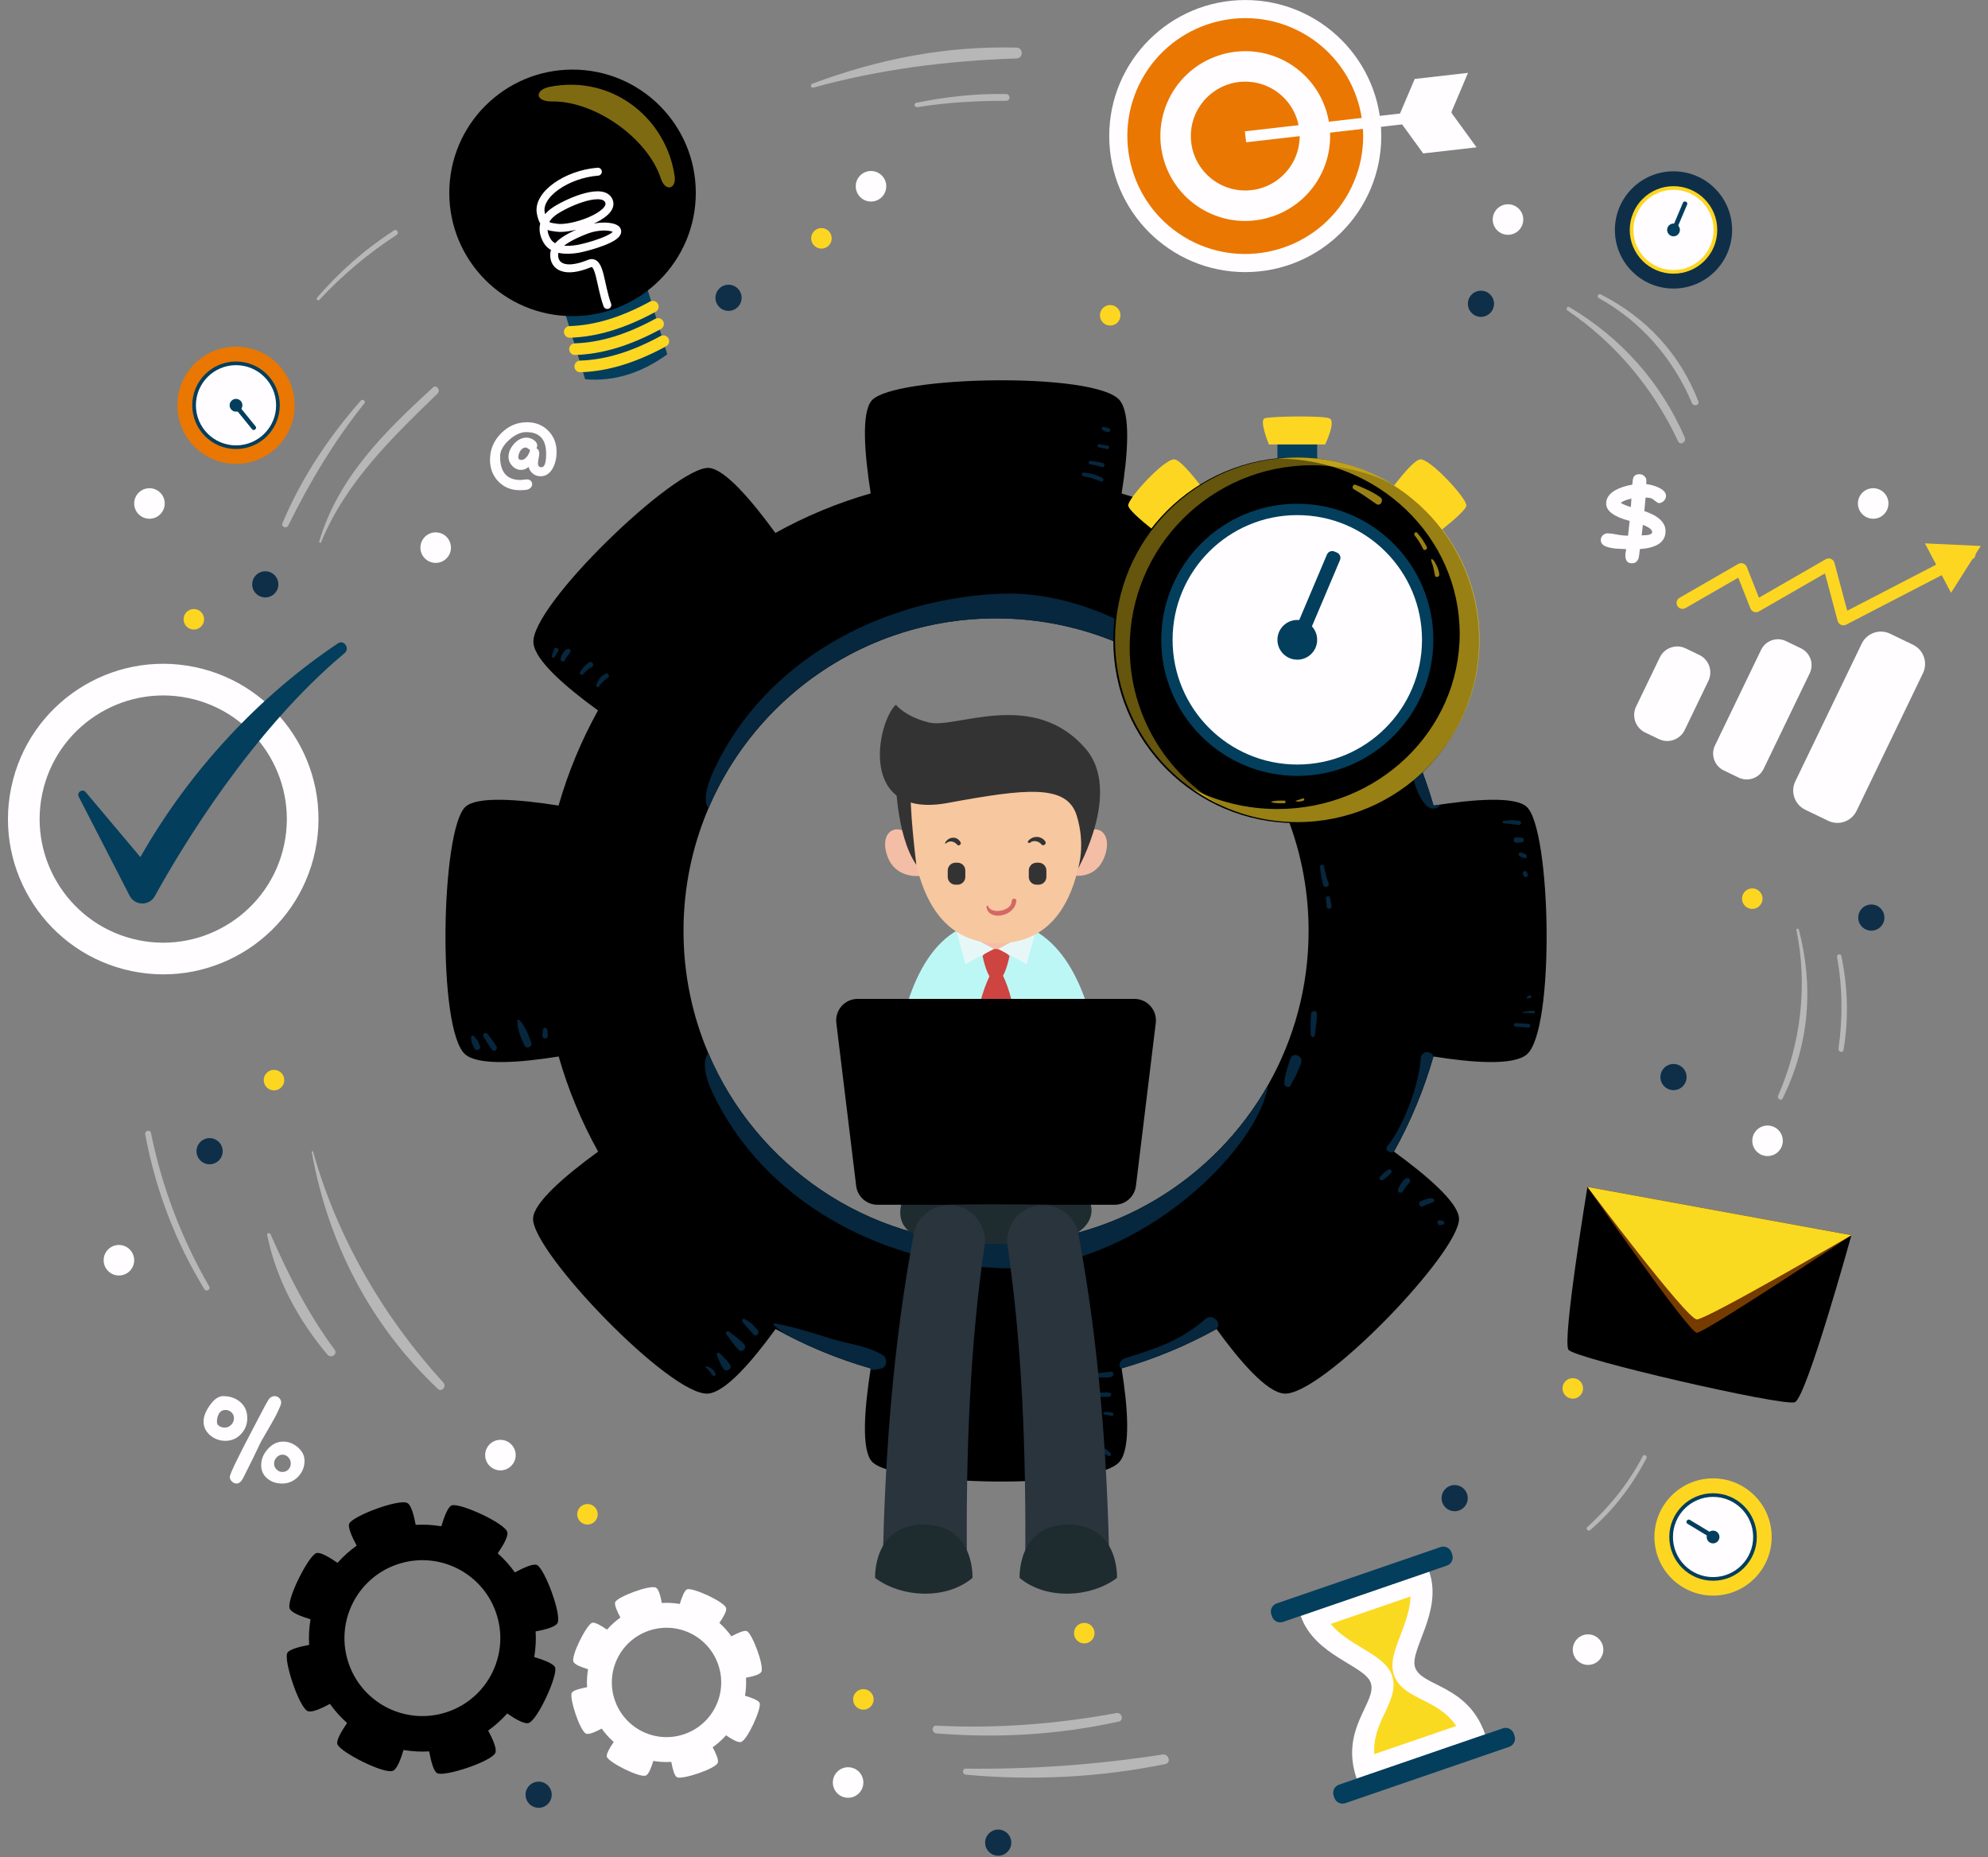 <svg version="1.1" xmlns="http://www.w3.org/2000/svg" xmlns:xlink="http://www.w3.org/1999/xlink" x="0px" y="0px" width="500px" height="467px" viewBox="0 0 500 467" enable-background="new 0 0 500 467" xml:space="preserve">
<rect x="0" y="0" width="500" height="467" fill="#808080" stroke="none"/>
<linearGradient x1="0" y1="0" x2="0%" y2="100%" id="svg-bgg-3">
	<stop fill="#eee" class="svg_gradient_3_from" offset="0" />
	<stop fill="#eee" class="svg_gradient_3_to" offset="100%" />
</linearGradient>

<linearGradient x1="0" y1="0" x2="0%" y2="100%" id="svg-bgg-2">
	<stop fill="#eee" class="svg_gradient_2_from" offset="0" />
	<stop fill="#eee" class="svg_gradient_2_to" offset="100%" />
</linearGradient>


<g>
	<g class="anim-rotate">
			<path fill="url(#svg-bgg-3)" d="M383.967,202.889c-2.97-2.701-13.391-1.883-23.42-0.303c-2.409-8.416-5.76-16.428-9.917-23.924
					c8.035-5.827,15.811-12.517,16.237-16.932c0.897-9.29-35.724-44.454-44.061-44.061c-4.012,0.191-10.814,8.147-16.786,16.361
					c-7.497-4.169-15.509-7.519-23.925-9.928c1.569-9.805,2.331-20.025-0.482-23.443c-5.939-7.205-56.702-6.175-62.316,0
					c-2.701,2.97-1.883,13.391-0.303,23.42c-8.438,2.409-16.461,5.771-23.981,9.951c-5.973-8.214-12.775-16.17-16.786-16.361
					c-8.337-0.392-44.958,34.772-44.061,44.061c0.426,4.415,8.203,11.105,16.237,16.932c-4.157,7.497-7.508,15.509-9.917,23.924
					c-10.029-1.58-20.451-2.398-23.42,0.303c-6.174,5.614-7.205,56.377,0,62.316c3.418,2.813,13.638,2.051,23.443,0.482
					c2.409,8.416,5.76,16.428,9.928,23.924c-8.214,5.973-16.17,12.775-16.361,16.786c-0.392,8.337,34.772,44.958,44.061,44.061
					c4.415-0.426,11.105-8.203,16.932-16.237c7.497,4.157,15.509,7.508,23.924,9.917c-1.58,10.029-2.398,20.451,0.303,23.42
					c5.614,6.174,56.377,7.205,62.316,0c2.813-3.418,2.051-13.638,0.482-23.443c8.393-2.398,16.394-5.749,23.868-9.895
					c5.827,8.035,12.517,15.811,16.932,16.237c9.29,0.897,44.454-35.724,44.061-44.061c-0.191-4.012-8.147-10.814-16.361-16.786
					c4.169-7.497,7.519-15.509,9.928-23.924c9.805,1.569,20.025,2.331,23.443-0.482C391.173,259.265,390.142,208.503,383.967,202.889
					z M318.951,272.813c-13.503,23.824-39.097,39.904-68.434,39.904c-32.508,0-60.422-19.745-72.379-47.894
					c-4.012-9.435-6.231-19.812-6.231-30.715c0-43.411,35.198-78.609,78.609-78.609s78.609,35.198,78.609,78.609
					C329.126,248.183,325.428,261.383,318.951,272.813z"/>
			<path fill="#06273D" class="fill_vdarker_3 " d="M251.077,318.903c-30.232-1.493-59.033-17.067-71.83-44.039c-2.846-6.018-2.017-8.931-1.109-10.04
					c11.957,28.149,39.87,47.894,72.379,47.894c29.337,0,54.931-16.08,68.434-39.904C316.37,289.825,284.377,320.547,251.077,318.903
					z"/>
			<path fill="#06273D" class="fill_vdarker_3 " d="M250.994,149.327c-30.011,1.493-58.601,17.067-71.305,44.039c-2.826,6.018-2.409,8.813-1.509,9.923
					c11.869-28.149,39.986-47.776,72.257-47.776c29.123,0,54.929,15.751,68.333,39.574
					C316.208,178.074,284.05,147.682,250.994,149.327z"/>
			<path fill="#06273D" class="fill_vdarker_3 " d="M179.956,345.487c-0.323-1.011-1.242-1.597-2.225-1.901c-0.246-0.076-0.368,0.267-0.169,0.4
					c0.712,0.477,1.096,1.169,1.594,1.838C179.429,346.192,180.119,345.999,179.956,345.487z"/>
			<path fill="#06273D" class="fill_vdarker_3 " d="M183.62,343.171c-0.71-1.053-1.744-1.939-2.619-2.857c-0.365-0.383-0.882,0.102-0.688,0.53
					c0.494,1.091,0.899,2.35,1.568,3.343C182.602,345.256,184.347,344.249,183.62,343.171z"/>
			<path fill="#06273D" class="fill_vdarker_3 " d="M187.139,338.015c-1.116-1.16-2.481-2.111-3.732-3.122c-0.385-0.311-1.112,0.107-0.756,0.584
					c0.99,1.328,1.915,2.767,3.065,3.962C186.615,340.374,188.038,338.949,187.139,338.015z"/>
			<path fill="#06273D" class="fill_vdarker_3 " d="M190.594,334.56c-0.473-0.575-0.971-1.126-1.502-1.648c-0.518-0.509-1.178-0.849-1.813-1.193
					c-0.451-0.244-0.848,0.314-0.531,0.688c0.46,0.543,0.862,1.131,1.367,1.632c0.503,0.499,0.976,1.027,1.426,1.574
					C190.15,336.353,191.198,335.294,190.594,334.56z"/>
			<path fill="#06273D" class="fill_vdarker_3 " d="M120.724,263.115c-0.187-0.447-0.339-0.953-0.576-1.377c-0.228-0.407-0.582-0.761-0.874-1.122
					c-0.334-0.413-0.878,0.051-0.805,0.469c0.078,0.446,0.116,0.932,0.283,1.353c0.17,0.427,0.408,0.839,0.612,1.251
					C119.732,264.432,121.051,263.899,120.724,263.115z"/>
			<path fill="#06273D" class="fill_vdarker_3 " d="M124.884,263.182c-0.622-1.116-1.486-2.123-2.244-3.152c-0.457-0.62-1.485-0.066-1.058,0.619
					c0.708,1.136,1.357,2.343,2.202,3.382C124.299,264.663,125.259,263.854,124.884,263.182z"/>
			<path fill="#06273D" class="fill_vdarker_3 " d="M133.62,262.262c-0.478-1.323-0.888-2.629-1.621-3.835c-0.385-0.633-0.902-1.733-1.659-1.979
					c-0.065-0.021-0.137,0.004-0.185,0.049c-0.039,0.037-0.078,0.073-0.117,0.11c-0.048,0.045-0.044,0.109-0.021,0.163
					c0.017,0.04,0.034,0.08,0.051,0.12c0.031,0.072,0.142,0.046,0.16-0.021c-0.231,0.874,0.213,2.271,0.457,3.097
					c0.304,1.029,0.831,2.019,1.256,3.005C132.349,263.919,133.974,263.241,133.62,262.262z"/>
			<path fill="#06273D" class="fill_vdarker_3 " d="M137.671,259.029c-0.045-0.731-1.097-0.734-1.138,0c-0.028,0.5-0.056,1-0.084,1.5
					c-0.047,0.846,1.365,0.845,1.313,0C137.732,260.029,137.701,259.529,137.671,259.029z"/>
			<path fill="#06273D" class="fill_vdarker_3 " d="M139.351,163.307c-0.189,0.534-0.379,1.069-0.568,1.603c-0.153,0.43,0.495,0.676,0.72,0.304
					c0.296-0.489,0.592-0.979,0.888-1.468C140.807,163.058,139.635,162.506,139.351,163.307z"/>
			<path fill="#06273D" class="fill_vdarker_3 " d="M142.658,163.214c-0.954,0.499-1.384,1.421-1.654,2.432c-0.161,0.603,0.753,1.036,1.04,0.438
					c0.367-0.766,0.95-1.374,1.392-2.092C143.748,163.487,143.143,162.96,142.658,163.214z"/>
			<path fill="#06273D" class="fill_vdarker_3 " d="M148.013,166.634c-0.836,0.662-1.538,1.454-2.113,2.351c-0.291,0.454,0.395,1.001,0.756,0.583
					c0.638-0.737,1.362-1.344,2.205-1.835C149.713,167.239,148.83,165.987,148.013,166.634z"/>
			<path fill="#06273D" class="fill_vdarker_3 " d="M152.299,169.436c-1.206,0.572-1.923,1.646-2.345,2.889c-0.146,0.43,0.496,0.68,0.72,0.304
					c0.537-0.9,1.361-1.596,2.199-2.21C153.462,169.988,152.968,169.119,152.299,169.436z"/>
			<path fill="#06273D" class="fill_vdarker_3 " d="M279.41,344.942c-1.222,0.135-2.407,0.371-3.644,0.369c-0.523-0.001-0.679,0.865-0.128,0.946
					c1.305,0.19,2.657,0.304,3.946-0.026C280.281,346.054,280.161,344.86,279.41,344.942z"/>
			<path fill="#06273D" class="fill_vdarker_3 " d="M278.979,350.204c-0.706-0.085-1.433-0.017-2.143,0c-0.676,0.017-0.677,1.034,0,1.051
					c0.709,0.018,1.437,0.085,2.143,0C279.653,351.174,279.655,350.285,278.979,350.204z"/>
			<path fill="#06273D" class="fill_vdarker_3 " d="M279.738,355.235c-0.453-0.093-0.911-0.156-1.375-0.165c-0.442-0.009-0.64,0.002-0.915,0.342
					c-0.015,0.018-0.018,0.044,0,0.062c0.257,0.258,0.345,0.28,0.719,0.324c0.461,0.053,0.895,0.144,1.338,0.282
					C280.048,356.248,280.288,355.348,279.738,355.235z"/>
			<path fill="#06273D" class="fill_vdarker_3 " d="M273.371,368.373c-0.579-0.791-1.225-1.501-1.978-2.13c-0.474-0.395-1.093,0.209-0.681,0.681
					c0.575,0.659,1.051,1.377,1.45,2.156C272.578,369.894,273.9,369.096,273.371,368.373z"/>
			<path fill="#06273D" class="fill_vdarker_3 " d="M279.311,365.398c-0.508-0.563-1.187-0.936-1.815-1.356c-0.449-0.3-1.007,0.405-0.583,0.756
					c0.58,0.481,1.133,1.03,1.815,1.356C279.216,366.387,279.69,365.817,279.311,365.398z"/>
			<path fill="#06273D" class="fill_vdarker_3 " d="M349.197,294.134c-0.787,0.387-1.433,1.166-2.076,1.753c-0.547,0.499,0.252,1.271,0.805,0.805
					c0.673-0.567,1.5-1.101,1.99-1.839C350.228,294.382,349.633,293.92,349.197,294.134z"/>
			<path fill="#06273D" class="fill_vdarker_3 " d="M353.615,296.348c-0.996,0.63-1.575,1.712-2.005,2.781c-0.278,0.693,0.854,1.155,1.2,0.506
					c0.47-0.883,1.16-1.546,1.763-2.329C355.011,296.737,354.174,295.994,353.615,296.348z"/>
			<path fill="#06273D" class="fill_vdarker_3 " d="M360.18,301.346c-0.994-0.081-2.041,0.367-2.921,0.791c-0.804,0.387-0.084,1.665,0.707,1.209
					c0.795-0.458,1.65-0.655,2.479-1.022C360.968,302.093,360.64,301.383,360.18,301.346z"/>
			<path fill="#06273D" class="fill_vdarker_3 " d="M362.753,306.948c-0.214-0.025-0.428-0.049-0.643-0.074c-0.808-0.093-0.796,1.355,0.163,1.204
					c0.206-0.033,0.413-0.065,0.619-0.098C363.527,307.88,363.287,307.01,362.753,306.948z"/>
			<path fill="#06273D" class="fill_vdarker_3 " d="M384.393,257.465c-1.071-0.058-2.142-0.116-3.214-0.174c-0.566-0.031-0.556,0.83,0,0.875
					c1.071,0.087,2.142,0.175,3.214,0.262C385.007,258.478,385.013,257.499,384.393,257.465z"/>
			<path fill="#06273D" class="fill_vdarker_3 " d="M385.675,254.196c-0.896-0.031-1.764,0.093-2.615,0.377c-0.163,0.055-0.095,0.279,0.07,0.253
					c0.822-0.128,1.637-0.111,2.452,0.057C386.082,254.986,386.185,254.213,385.675,254.196z"/>
			<path fill="#06273D" class="fill_vdarker_3 " d="M384.81,250.349c-0.288-0.011-0.668,0.127-0.768,0.435c-0.027,0.083-0.04,0.371,0.121,0.361
					c0.161-0.011,0.322-0.209,0.471-0.143C385.174,251.243,385.365,250.369,384.81,250.349z"/>
			<path fill="#06273D" class="fill_vdarker_3 " d="M382.177,206.447c-1.405-0.284-2.671-0.233-4.079,0.016c-0.353,0.063-0.25,0.589,0.081,0.602
					c1.237,0.049,2.493,0.224,3.719,0.395C382.548,207.551,382.854,206.584,382.177,206.447z"/>
			<path fill="#06273D" class="fill_vdarker_3 " d="M382.678,210.638c-0.428-0.029-0.857-0.058-1.285-0.088c-0.901-0.061-0.903,1.462,0,1.401
					c0.429-0.029,0.857-0.058,1.285-0.088C383.465,211.81,383.467,210.692,382.678,210.638z"/>
			<path fill="#06273D" class="fill_vdarker_3 " d="M383.674,214.815c-0.357-0.143-0.714-0.286-1.071-0.429c-0.628-0.251-0.9,0.765-0.279,1.013
					c0.357,0.143,0.714,0.286,1.071,0.428C384.023,216.079,384.295,215.064,383.674,214.815z"/>
			<path fill="#06273D" class="fill_vdarker_3 " d="M384.24,219.748c-0.071-0.143-0.143-0.286-0.214-0.428c-0.327-0.655-1.31-0.079-0.983,0.574
					c0.071,0.143,0.143,0.286,0.214,0.429C383.585,220.978,384.567,220.402,384.24,219.748z"/>
			<path fill="#06273D" class="fill_vdarker_3 " d="M354.771,172.951c-1.193-0.963-2.425-1.826-3.483-2.949c-0.469-0.498-1.178,0.235-0.743,0.743
					c1.013,1.18,2.181,2.343,3.589,3.031C354.632,174.019,355.266,173.35,354.771,172.951z"/>
			<path fill="#06273D" class="fill_vdarker_3 " d="M356.467,169.967c-0.336-0.26-0.661-0.554-1.016-0.787c-0.288-0.189-0.635-0.28-0.96-0.395
					c-0.177-0.062-0.351,0.167-0.247,0.322c0.189,0.281,0.36,0.593,0.611,0.82c0.287,0.261,0.625,0.484,0.931,0.722
					C356.271,171.023,356.957,170.346,356.467,169.967z"/>
			<path fill="#06273D" class="fill_vdarker_3 " d="M359.516,167.86l-2.36-1.072c-0.404-0.183-0.762,0.402-0.353,0.605c0.772,0.383,1.544,0.765,2.316,1.148
					C359.576,168.767,359.974,168.067,359.516,167.86z"/>
			<path fill="#06273D" class="fill_vdarker_3 " d="M362.408,163.239c-0.741,0.07-1.483,0.14-2.225,0.21c-0.612,0.058-0.618,1.021,0,0.963
					c0.413-0.039,0.825-0.078,1.238-0.117c0.1,0.073,0.232,0.108,0.387,0.07c0.242-0.06,0.485-0.12,0.728-0.18
					C363.051,164.058,362.959,163.187,362.408,163.239z"/>
			<path fill="#06273D" class="fill_vdarker_3 " d="M363.056,160.286c-0.108-0.193-0.215-0.385-0.322-0.578c-0.119-0.214-0.522-0.134-0.489,0.133
					c0.026,0.215,0.052,0.43,0.077,0.644C362.402,161.153,363.358,160.827,363.056,160.286z"/>
			<path fill="#06273D" class="fill_vdarker_3 " d="M360.27,154.601c-0.142-0.215-0.283-0.43-0.425-0.645c-0.432-0.656-1.494-0.043-1.058,0.619
					c0.142,0.215,0.283,0.43,0.425,0.645C359.644,155.875,360.706,155.262,360.27,154.601z"/>
			<path fill="#06273D" class="fill_vdarker_3 " d="M277.292,120.211c-1.428-0.837-3.105-1.206-4.738-1.377c-0.62-0.065-0.603,0.887,0,0.963
					c1.549,0.196,2.925,0.726,4.367,1.294C277.438,121.295,277.75,120.48,277.292,120.211z"/>
			<path fill="#06273D" class="fill_vdarker_3 " d="M277.409,116.459c-1.032-0.281-2.079-0.46-3.145-0.546c-0.485-0.039-0.607,0.792-0.116,0.86
					c1.017,0.14,2.008,0.373,2.982,0.699C277.77,117.686,278.065,116.637,277.409,116.459z"/>
			<path fill="#06273D" class="fill_vdarker_3 " d="M278.661,112.089c-0.719-0.124-1.438-0.247-2.157-0.371c-0.492-0.084-0.711,0.653-0.21,0.76
					c0.711,0.152,1.423,0.303,2.134,0.455C278.983,113.051,279.211,112.183,278.661,112.089z"/>
			<path fill="#06273D" class="fill_vdarker_3 " d="M279.009,107.778c-0.535-0.254-0.937-0.381-1.529-0.407c-0.417-0.018-0.5,0.528-0.199,0.734
					c0.456,0.312,0.815,0.443,1.356,0.553C279.139,108.759,279.531,108.026,279.009,107.778z"/>
			<path fill="#06273D" class="fill_vdarker_3 " d="M324.472,266.369c-0.603,1.959-1.346,3.962-1.474,6.026c-0.019,0.3,0.181,0.633,0.444,0.773
					c0.061,0.033,0.122,0.065,0.182,0.098c0.441,0.236,0.881,0.009,1.053-0.428c0.346-0.882,0.939-1.663,1.332-2.527
					c0.419-0.92,0.789-1.865,1.183-2.795C328.035,265.524,325.102,264.319,324.472,266.369z"/>
			<path fill="#06273D" class="fill_vdarker_3 " d="M329.734,254.98c-0.135,1.777-0.13,3.506-0.078,5.287c0.017,0.562,0.945,0.75,1.032,0.14
					c0.258-1.821,0.467-3.587,0.534-5.426C331.257,254.015,329.806,254.035,329.734,254.98z"/>
			<path fill="#06273D" class="fill_vdarker_3 " d="M334.15,222.187c-0.508-1.416-0.885-2.86-1.132-4.344c-0.096-0.579-1.083-0.45-1.032,0.14
					c0.135,1.551,0.402,3.075,0.813,4.577C333.038,223.435,334.452,223.031,334.15,222.187z"/>
			<path fill="#06273D" class="fill_vdarker_3 " d="M334.503,225.772c-0.108-0.575-1.092-0.452-1.032,0.14c0.07,0.685,0.14,1.37,0.21,2.055
					c0.09,0.879,1.37,0.719,1.204-0.163C334.758,227.127,334.63,226.449,334.503,225.772z"/>
			<path fill="#06273D" class="fill_vdarker_3 " d="M305.054,169.124c-1.392-1.303-3.017-2.392-4.532-3.549c-0.354-0.271-0.811,0.324-0.477,0.619
					c1.433,1.264,2.82,2.64,4.373,3.756C304.904,170.299,305.485,169.527,305.054,169.124z"/>
			<path fill="#06273D" class="fill_vdarker_3 " d="M310.396,173.956c-0.77-1.105-1.735-2.021-2.894-2.71c-0.395-0.235-0.71,0.345-0.353,0.605
					c0.967,0.705,1.751,1.596,2.34,2.636C309.825,175.08,310.78,174.507,310.396,173.956z"/>
			<path fill="#06273D" class="fill_vdarker_3 " d="M318.339,184.37c-0.875-2.075-2.009-3.662-3.746-5.103c-0.219-0.182-0.486,0.09-0.31,0.31
					c1.246,1.553,2.351,3.352,3.176,5.164C317.682,185.231,318.551,184.874,318.339,184.37z"/>
					
					
					
			<g>
					<path fill="#06273D" class="fill_vdarker_3 " d="M357.311,266.216c-0.403,6.83-4.518,17.424-8.523,22.199c-0.678,0.808,1.17,1.742,1.583,1.292
							c0.139-0.152,0.282-0.309,0.426-0.469c4.074-7.391,7.359-15.275,9.729-23.553C359.915,264.077,357.429,264.208,357.311,266.216z
							"/>
					<path fill="#06273D" class="fill_vdarker_3 " d="M360.547,202.586c-2.406-8.403-5.75-16.404-9.899-23.891c-0.256-0.291-0.766-0.178-0.773,0.255
							c-0.065,4.005,2.449,8.019,3.922,11.641c1.549,3.809,2.093,9.426,5.204,12.194c0.972,0.865,2.677,0.729,3.271-0.46
							C361.697,202.408,361.121,202.495,360.547,202.586z"/>
					<path fill="#06273D" class="fill_vdarker_3 " d="M303.233,331.641c-6.449,5.628-12.392,7.42-20.295,9.948c-1.62,0.519-1.709,2.441-0.843,2.527
							c8.393-2.398,16.394-5.749,23.868-9.895c0.01,0.013,0.019,0.026,0.029,0.04c0.221-0.317,0.368-0.621,0.408-0.903
							C306.618,331.822,304.495,330.539,303.233,331.641z"/>
					<path fill="#06273D" class="fill_vdarker_3 " d="M221.54,344.201c1.624-0.387,1.779-2.618,0.45-3.44c-3.727-2.305-8.658-2.779-12.839-4.072
							c-4.696-1.452-9.424-3.005-14.267-3.878c-0.232-0.042-0.475,0.253-0.256,0.439c0.837,0.712,1.769,1.461,2.77,2.22
							c6.821,3.581,14.044,6.506,21.596,8.668c-0.02,0.128-0.039,0.256-0.058,0.383C219.824,344.488,220.699,344.402,221.54,344.201z"
							/>
			</g>
	</g>
	
	<g id="svg_clock">
	
			<g>
					<path fill="#FDD622" class="fill_2 " d="M306.081,127.839l-9.999,10.008c0,0-12.371-8.861-12.326-10.771c0.045-1.909,9.028-11.627,11.544-11.554
							C297.815,115.596,306.081,127.839,306.081,127.839z"/>
					<path fill="#FDD622" class="fill_2 " d="M346.483,127.839l9.999,10.008c0,0,12.371-8.861,12.326-10.771c-0.045-1.909-9.028-11.627-11.544-11.554
							C354.749,115.596,346.483,127.839,346.483,127.839z"/>
			</g>
			<rect x="321.281" y="109.164" fill="#033E5D" class="fill_3 " width="10.002" height="8.487"/>
			<circle fill="url(#svg-bgg-2)" cx="326" cy="161" r="46"/>
			<path opacity="0.4" fill="#FDD622" class="fill_2 " d="M284.127,162.847c0,16.859,9.092,31.583,22.637,39.545
					c-15.553-7.328-26.321-23.154-26.321-41.494c0-25.317,20.523-45.84,45.84-45.84c8.459,0,16.381,2.29,23.183,6.285
					c-5.915-2.777-12.522-4.336-19.49-4.336C304.649,117.006,284.127,137.529,284.127,162.847z"/>
			<path opacity="0.6" fill="#FDD622" class="fill_2 " d="M372.123,160.898c0,25.327-20.523,45.85-45.84,45.85c-9.881,0-19.032-3.128-26.516-8.449
					c6.412,3.294,13.74,5.155,21.517,5.155c25.317,0,45.84-19.724,45.84-44.067c0-24.333-20.523-44.057-45.84-44.057
					c1.637-0.185,3.313-0.273,4.999-0.273C351.6,115.057,372.123,135.58,372.123,160.898z"/>
			<circle fill="#033E5D" class="fill_3 " cx="326.282" cy="160.902" r="34.217"/>
			<circle fill="#FFFDFF" cx="326.282" cy="160.902" r="31.364"/>
			<path fill="#FDD622" class="fill_2 " d="M333.286,111.767h-14.147c0,0-2.475-6.029-1.092-6.558c1.383-0.529,14.606-0.735,16.332,0
					C336.104,105.944,333.286,111.767,333.286,111.767z"/>
			<path fill="#033E5D" class="fill_3 " d="M326.075,162.991l-0.621-0.263c-0.734-0.311-1.077-1.158-0.766-1.892l9.05-21.371
					c0.311-0.734,1.158-1.077,1.892-0.766l0.621,0.263c0.734,0.311,1.077,1.158,0.766,1.892l-9.05,21.371
					C327.656,162.958,326.809,163.301,326.075,162.991z"/>
			<circle fill="#033E5D" class="fill_3 " cx="326.282" cy="160.902" r="4.995"/>
			<path opacity="0.6" fill="#FDD622" class="fill_2 " d="M322.998,202.011c-1.098-0.016-2.173,0.06-3.226-0.266c-0.072-0.022-0.072-0.124,0-0.147
					c1.051-0.328,2.13-0.254,3.226-0.272C323.44,201.318,323.439,202.017,322.998,202.011z M327.593,200.794
					c-0.525,0.248-1.098,0.371-1.647,0.553c-0.07,0.023-0.074,0.125,0,0.147c0.648,0.188,1.248,0.071,1.881-0.143
					C328.24,201.211,327.998,200.603,327.593,200.794z M358.841,137.503c-0.654-1.263-1.455-2.428-2.389-3.5
					c-0.391-0.449-1.009,0.197-0.646,0.646c0.843,1.043,1.543,2.18,2.115,3.392C358.21,138.656,359.158,138.117,358.841,137.503z
					 M361.217,142.031c-0.28-0.507-0.585-1.258-1.163-1.455c-0.023-0.008-0.055,0.009-0.06,0.034
					c-0.106,0.566,0.289,1.205,0.422,1.758c0.184,0.765,0.355,1.549,0.481,2.326c0.117,0.724,1.218,0.417,1.101-0.304
					C361.859,143.532,361.638,142.794,361.217,142.031z M347.137,125.029c-1.898-1.327-4.034-2.279-6.188-3.113
					c-0.649-0.251-1.063,0.784-0.469,1.113c1.983,1.1,3.803,2.412,5.659,3.709C347.184,127.469,348.174,125.754,347.137,125.029z"/>
	</g>
	
	<g class="anim-rotate-cw_">
		
		<g>
				<circle fill="#0F2F49" cx="420.902" cy="57.823" r="14.743"/>
				<circle fill="#FDD622" class="fill_2 " cx="420.902" cy="57.823" r="11.004"/>
				<circle fill="#FFFDFF" cx="420.902" cy="57.823" r="10.086"/>
				<path fill="#033E5D" class="fill_3 " d="M420.797,58.479l-0.124-0.053c-0.257-0.109-0.377-0.405-0.268-0.662l2.878-6.797
						c0.109-0.257,0.405-0.377,0.662-0.268l0.124,0.053c0.257,0.109,0.377,0.405,0.268,0.662l-2.878,6.797
						C421.351,58.467,421.054,58.588,420.797,58.479z"/>
				<circle fill="#033E5D" class="fill_3 " cx="420.902" cy="57.823" r="1.606"/>
		</g>
		<g>
				<circle fill="#EA7701" class="fill_darker_2" cx="59.359" cy="101.917" r="14.743"/>
				<circle fill="#033E5D" class="fill_3 " cx="59.359" cy="101.917" r="11.004"/>
				<circle fill="#FFFDFF" cx="59.359" cy="101.917" r="10.086"/>
				<path fill="#033E5D" class="fill_3 " d="M58.829,101.518l0.105-0.085c0.217-0.176,0.535-0.143,0.711,0.074l4.654,5.729
						c0.176,0.217,0.143,0.535-0.074,0.711l-0.105,0.085c-0.217,0.176-0.535,0.143-0.711-0.074l-4.654-5.729
						C58.579,102.012,58.612,101.694,58.829,101.518z"/>
				<circle fill="#033E5D" class="fill_3 " cx="59.359" cy="101.917" r="1.606"/>
		</g>
		<g>
				<circle fill="#FDD622" class="fill_2 " cx="430.849" cy="386.523" r="14.743"/>
				<circle fill="#033E5D" class="fill_3 " cx="430.849" cy="386.523" r="11.004"/>
				<circle fill="#FFFDFF" cx="430.849" cy="386.523" r="10.086"/>
				<path fill="#033E5D" class="fill_3 " d="M431.483,386.72l-0.07,0.115c-0.144,0.239-0.455,0.316-0.694,0.171l-6.319-3.816
						c-0.239-0.144-0.316-0.455-0.171-0.694l0.07-0.115c0.144-0.239,0.455-0.316,0.694-0.171l6.319,3.816
						C431.551,386.171,431.628,386.481,431.483,386.72z"/>
				<circle fill="#033E5D" class="fill_3 " cx="430.849" cy="386.523" r="1.606"/>
		</g>

		<g opacity="0.44">
				<path fill="#FFFDFF" d="M111.504,347.684c-15.139-16.539-26.68-36.427-32.762-58.068c-0.053-0.187-0.374-0.123-0.339,0.072
						c4.09,22.901,14.745,43.564,31.731,59.589C111.141,350.227,112.392,348.655,111.504,347.684z"/>
				<path fill="#FFFDFF" d="M84.16,339.429c-6.687-9.063-11.619-18.762-16.116-29.057c-0.183-0.419-0.953-0.334-0.849,0.181
						c2.261,11.194,7.838,21.434,15.163,30.12C83.248,341.728,85.012,340.584,84.16,339.429z"/>
				<path fill="#FFFDFF" d="M452.412,233.752c-0.101-0.384-0.669-0.221-0.591,0.163c2.872,14.038,1.094,28.533-4.609,41.648
						c-0.329,0.757,0.752,1.433,1.134,0.663C455.009,262.8,456.225,248.206,452.412,233.752z"/>
				<path fill="#FFFDFF" d="M463.118,240.401c-0.149-0.721-1.229-0.411-1.097,0.303c1.411,7.645,1.469,15.318,0.372,23.009
						c-0.117,0.82,1.125,1.19,1.266,0.349C464.993,256.118,464.747,248.284,463.118,240.401z"/>
				<path fill="#FFFDFF" d="M423.732,110.031c-5.98-13.871-16.055-25.103-29.018-32.795c-0.539-0.32-0.993,0.486-0.486,0.832
						c12.181,8.294,21.61,19.611,27.841,32.935C422.6,112.137,424.214,111.147,423.732,110.031z"/>
				<path fill="#FFFDFF" d="M427.14,100.923c-4.558-11.902-13.164-21.128-24.519-26.879c-0.6-0.304-1.126,0.577-0.53,0.907
						c10.638,5.891,18.734,15.221,23.446,26.414C425.941,102.327,427.529,101.938,427.14,100.923z"/>
				<path fill="#FFFDFF" d="M108.86,97.468c-12.061,11.07-23.78,22.54-28.566,38.665c-0.094,0.318,0.357,0.518,0.487,0.198
						c6.049-14.905,17.915-26.374,29.272-37.351C110.93,98.132,109.782,96.622,108.86,97.468z"/>
				<path fill="#FFFDFF" d="M90.737,100.747c-8.106,9.23-14.919,19.461-19.693,30.81c-0.398,0.945,1.016,1.494,1.46,0.595
						c5.371-10.893,11.541-21.223,19.142-30.718C92.108,100.855,91.215,100.203,90.737,100.747z"/>
				<path fill="#FFFDFF" d="M255.669,11.97c-17.795-0.46-34.691,2.859-51.352,9.073c-0.607,0.226-0.374,1.167,0.272,0.987
						c16.621-4.616,33.858-6.762,51.08-7.33C257.424,14.643,257.43,12.016,255.669,11.97z"/>
				<path fill="#FFFDFF" d="M253.072,23.647c-7.654-0.155-15.141,0.684-22.637,2.204c-0.726,0.147-0.408,1.211,0.303,1.097
						c7.401-1.186,14.845-1.606,22.335-1.594C254.172,25.355,254.171,23.669,253.072,23.647z"/>
				<path fill="#FFFDFF" d="M280.765,430.805c-14.936,2.76-30.082,3.928-45.253,3.166c-1.262-0.063-1.236,1.85,0.002,1.949
						c15.571,1.233,30.597,0.37,45.845-2.968C282.769,432.643,282.159,430.547,280.765,430.805z"/>
				<path fill="#FFFDFF" d="M292.38,441.228c-16.408,2.535-32.84,3.755-49.446,3.543c-1-0.013-0.964,1.443,0.001,1.531
						c16.833,1.535,33.537,0.693,50.113-2.659C294.65,443.319,293.94,440.987,292.38,441.228z"/>
				<path fill="#FFFDFF" d="M413.177,366.195c-3.575,6.81-8.288,12.664-13.956,17.844c-0.503,0.46,0.235,1.179,0.743,0.743
						c5.873-5.035,10.561-11.203,14.12-18.057C414.395,366.126,413.492,365.595,413.177,366.195z"/>
				<path fill="#FFFDFF" d="M52.617,323.517c-6.94-12.003-11.894-25.029-14.647-38.618c-0.191-0.941-1.616-0.564-1.441,0.373
						c2.593,13.931,7.503,26.827,14.867,38.932C51.863,324.972,53.071,324.302,52.617,323.517z"/>
				<path fill="#FFFDFF" d="M99.102,57.932c-7.284,4.737-13.688,10.335-19.352,16.93c-0.327,0.381,0.208,0.932,0.557,0.557
						c5.792-6.221,12.331-11.719,19.457-16.353C100.471,58.606,99.813,57.469,99.102,57.932z"/>
		</g>
		<g>
				<g>
						<path fill="url(#svg-bgg-2)"  d="M135.027,393.561c-0.922-0.389-3.306,0.668-5.533,1.87c-1.263-1.779-2.714-3.386-4.315-4.805
								c1.409-2.034,2.682-4.253,2.417-5.326c-0.559-2.259-12.083-7.494-14.011-6.711c-0.928,0.377-1.866,2.812-2.591,5.238
								c-2.108-0.359-4.27-0.483-6.448-0.353c-0.442-2.434-1.111-4.901-2.056-5.472c-1.992-1.203-13.843,3.246-14.653,5.162
								c-0.39,0.922,0.668,3.306,1.87,5.533c-1.783,1.266-3.394,2.721-4.815,4.326c-2.086-1.436-4.343-2.745-5.302-2.457
								c-1.993,0.599-7.692,11.901-6.711,14.011c0.466,1.002,2.848,1.933,5.222,2.635c-0.358,2.109-0.481,4.271-0.35,6.448
								c-2.489,0.459-5.009,1.13-5.483,2.011c-0.986,1.832,2.976,13.854,5.162,14.653c1.038,0.379,3.379-0.646,5.552-1.828
								c1.264,1.778,2.716,3.385,4.317,4.803c-1.436,2.085-2.745,4.343-2.457,5.302c0.599,1.993,11.901,7.692,14.011,6.711
								c1.002-0.466,1.933-2.848,2.635-5.222c2.109,0.358,4.271,0.481,6.448,0.35c0.459,2.489,1.13,5.009,2.011,5.483
								c1.832,0.986,13.854-2.976,14.653-5.162c0.379-1.038-0.646-3.379-1.828-5.552c1.774-1.261,3.377-2.709,4.793-4.306
								c2.034,1.409,4.253,2.682,5.326,2.417c2.259-0.559,7.494-12.083,6.711-14.011c-0.377-0.928-2.812-1.866-5.238-2.591
								c0.359-2.108,0.483-4.27,0.353-6.448c2.434-0.442,4.901-1.11,5.472-2.056C141.392,406.221,136.944,394.371,135.027,393.561z
								 M87.748,418.47c-3.597-10.209,1.764-21.4,11.973-24.997c10.209-3.597,21.4,1.764,24.997,11.973
								c3.597,10.209-1.764,21.401-11.973,24.997C102.536,434.04,91.345,428.679,87.748,418.47z"/>
						<path fill="#FFFDFF" d="M187.839,410.194c-0.647-0.273-2.319,0.469-3.882,1.312c-0.886-1.248-1.904-2.376-3.027-3.371
								c0.989-1.427,1.882-2.984,1.696-3.737c-0.392-1.585-8.478-5.258-9.83-4.708c-0.651,0.264-1.309,1.973-1.818,3.675
								c-1.479-0.252-2.996-0.339-4.524-0.248c-0.31-1.708-0.779-3.439-1.443-3.839c-1.398-0.844-9.712,2.277-10.28,3.622
								c-0.273,0.647,0.469,2.319,1.312,3.882c-1.251,0.888-2.381,1.909-3.378,3.035c-1.463-1.007-3.047-1.926-3.72-1.724
								c-1.398,0.42-5.397,8.35-4.708,9.83c0.327,0.703,1.998,1.356,3.664,1.849c-0.251,1.48-0.338,2.996-0.246,4.524
								c-1.746,0.322-3.514,0.793-3.847,1.411c-0.692,1.286,2.088,9.72,3.622,10.28c0.728,0.266,2.371-0.453,3.896-1.282
								c0.887,1.248,1.906,2.375,3.029,3.37c-1.007,1.463-1.926,3.047-1.724,3.72c0.42,1.398,8.35,5.397,9.83,4.708
								c0.703-0.327,1.356-1.998,1.849-3.664c1.479,0.251,2.996,0.338,4.524,0.246c0.322,1.746,0.793,3.514,1.411,3.847
								c1.286,0.692,9.72-2.088,10.281-3.622c0.266-0.728-0.453-2.371-1.282-3.896c1.245-0.885,2.37-1.901,3.363-3.021
								c1.427,0.989,2.984,1.882,3.737,1.696c1.585-0.392,5.257-8.478,4.708-9.83c-0.264-0.651-1.973-1.309-3.675-1.818
								c0.252-1.479,0.339-2.996,0.248-4.524c1.708-0.31,3.439-0.779,3.839-1.443C192.305,419.076,189.184,410.762,187.839,410.194z
								 M154.669,427.67c-2.523-7.163,1.237-15.015,8.4-17.538c7.163-2.523,15.015,1.237,17.538,8.4
								c2.523,7.163-1.237,15.015-8.4,17.538C165.044,438.594,157.192,434.833,154.669,427.67z"/>
				</g>
				<g>
						<polygon fill="#FFFDFF" points="357.951,38.585 351.579,29.826 355.809,19.855 369.223,18.32 364.993,28.292 371.365,37.05 				
								"/>
						<circle fill="#FFFDFF" cx="313.193" cy="34.218" r="34.212"/>
						<g>
								<path fill="#EA7701" class="fill_darker_2" d="M298.972,60.248c-14.353-7.841-19.65-25.898-11.809-40.251c7.841-14.353,25.898-19.65,40.251-11.808
										c14.353,7.841,19.65,25.898,11.809,40.25C331.381,62.792,313.324,68.089,298.972,60.248z M323.429,15.481
										c-10.332-5.645-23.329-1.832-28.974,8.5c-5.645,10.332-1.832,23.329,8.5,28.974c10.332,5.645,23.329,1.831,28.974-8.5
										C337.574,34.123,333.761,21.126,323.429,15.481z"/>
						</g>
						<circle fill="#EA7701" class="fill_darker_2" cx="313.193" cy="34.218" r="13.684"/>
						<g>

										<rect x="337.707" y="5.186" transform="matrix(0.114 0.994 -0.994 0.114 331.579 -309.192)" fill="#FFFDFF" width="2.77" height="52.138"/>
						</g>
				</g>
				<g>
						<path fill="#FFFDFF" d="M47.412,175.551c16.779,3.505,27.578,20.008,24.073,36.787c-3.505,16.779-20.008,27.578-36.787,24.073
								c-16.779-3.505-27.578-20.008-24.073-36.787C14.13,182.845,30.633,172.046,47.412,175.551 M49.04,167.759
								c-21.109-4.41-41.797,9.128-46.207,30.237c-4.41,21.109,9.127,41.797,30.237,46.207c21.109,4.41,41.797-9.127,46.207-30.237
								C83.687,192.857,70.15,172.169,49.04,167.759L49.04,167.759z"/>
						<path fill="#033E5D" class="fill_3 " d="M19.805,200.367l12.801,24.893c1.312,2.552,4.944,2.613,6.331,0.101
								c6.886-12.471,24.433-41.616,47.744-61.12c1.399-1.171-0.166-3.462-1.683-2.449c-19.679,13.145-37.276,31.896-49.691,53.747
								l-13.816-16.405C20.638,198.285,19.254,199.296,19.805,200.367z"/>
				</g>
				<g>
						<path fill="url(#svg-bgg-2)"  d="M399.258,298.491c0,0-6.42,38.69-4.762,40.953c1.658,2.262,53.976,14.303,56.917,13.188
								c2.942-1.115,14.229-41.994,14.229-41.994L399.258,298.491z"/>
						<path opacity="0.5" fill="#EB7601" d="M426.772,335.17c-1.987,0-27.514-36.679-27.514-36.679l66.384,12.147
								C465.642,310.638,428.759,335.17,426.772,335.17z"/>
						<path fill="#FAD921" class="fill_lighter_2" d="M426.772,331.808c-2.522,0-27.514-33.317-27.514-33.317l66.384,12.147
								C465.642,310.638,429.294,331.808,426.772,331.808z"/>
				</g>
				<g>
						<path fill="#FFFDFF" d="M417.197,185.862l-3.427-1.653c-2.431-1.172-3.45-4.093-2.278-6.524l5.956-12.348
								c1.172-2.431,4.093-3.45,6.523-2.278l3.427,1.653c2.43,1.172,3.45,4.093,2.278,6.523l-5.956,12.348
								C422.548,186.014,419.628,187.034,417.197,185.862z"/>
						<path fill="#FFFDFF" d="M437.288,195.553l-3.765-1.816c-2.337-1.127-3.318-3.936-2.19-6.273l11.599-24.046
								c1.127-2.337,3.936-3.318,6.273-2.19l3.765,1.816c2.337,1.127,3.318,3.936,2.19,6.273l-11.599,24.046
								C442.434,195.7,439.625,196.68,437.288,195.553z"/>
						<path fill="#FFFDFF" d="M459.797,206.411l-5.763-2.78c-2.662-1.284-3.779-4.483-2.495-7.145l16.702-34.624
								c1.284-2.662,4.483-3.779,7.145-2.495l5.763,2.78c2.662,1.284,3.779,4.483,2.495,7.145l-16.701,34.624
								C465.658,206.578,462.459,207.695,459.797,206.411z"/>
						<path fill="#FDD622" class="fill_2 " d="M498.178,137.301l-14.042-0.654l2.827,5.352l-22.366,11.583l-3.217-12.038
								c-0.12-0.448-0.442-0.816-0.87-0.994c-0.429-0.177-0.916-0.147-1.318,0.085l-16.802,9.674l-3.058-7.743
								c-0.159-0.404-0.487-0.719-0.898-0.862c-0.408-0.143-0.861-0.101-1.238,0.116l-14.777,8.512c-0.715,0.412-0.96,1.325-0.548,2.04
								c0.411,0.715,1.324,0.96,2.04,0.549l13.278-7.648l3.058,7.743c0.159,0.404,0.487,0.719,0.897,0.862
								c0.411,0.143,0.863,0.103,1.238-0.116l16.615-9.566l3.194,11.954c0.117,0.437,0.426,0.798,0.839,0.981
								c0.193,0.085,0.399,0.127,0.604,0.127c0.236,0,0.472-0.056,0.687-0.167l24.038-12.449l2.344,4.437l5.344-8.419l0.058-0.03
								c0.512-0.265,0.799-0.784,0.801-1.323L498.178,137.301z"/>
				</g>
				<g>
						<path fill="#FFFDFF" d="M359.463,395.239l-32.327,11.114c3.464,10.075,16.111,12.44,17.619,16.827
								c1.678,4.88-7.877,11.51-3.547,24.104l32.327-11.114c-4.33-12.594-15.941-11.947-17.619-16.827
								C354.408,414.956,362.927,405.315,359.463,395.239z"/>
						<path fill="#FAD921" class="fill_lighter_2 " d="M345.648,441.136c-0.293-4.158,1.233-7.377,2.619-10.3c1.453-3.065,2.955-6.234,1.834-9.493
								c-1.019-2.965-4.135-4.845-7.433-6.835c-2.787-1.682-5.833-3.52-7.985-6.125l20.076-6.902c-0.095,3.378-1.367,6.701-2.53,9.74
								c-1.377,3.598-2.677,6.996-1.658,9.961c1.12,3.259,4.253,4.834,7.284,6.357c2.89,1.453,6.072,3.054,8.399,6.513L345.648,441.136
								z"/>
						<path fill="#033E5D" class="fill_3 "  d="M363.906,393.712l-41.213,14.17c-1.133,0.39-2.367-0.213-2.757-1.346l-0.188-0.547
								c-0.39-1.133,0.213-2.367,1.346-2.757l41.213-14.17c1.133-0.39,2.367,0.213,2.757,1.346l0.188,0.547
								C365.642,392.088,365.039,393.322,363.906,393.712z"/>
						<path fill="#033E5D" class="fill_3 " d="M379.578,439.293l-41.213,14.17c-1.133,0.389-2.367-0.213-2.757-1.346l-0.188-0.547
								c-0.39-1.133,0.213-2.367,1.346-2.757l41.213-14.17c1.133-0.389,2.367,0.213,2.757,1.346l0.188,0.547
								C381.314,437.669,380.711,438.903,379.578,439.293z"/>
				</g>
				<g>
						<path fill="#033E5D" class="fill_3 " d="M167.825,89.109c-6.553,4.725-13.388,6.883-20.649,6.267l-7.397-24.37l20.649-6.267L167.825,89.109z"/>
						<circle fill="url(#svg-bgg-2)" cx="144" cy="48.5" r="31"/>
						<g>
								<path fill="#FDD622" class="fill_2 " d="M153.833,83.148c-3.588,1.089-7.066,1.678-10.487,1.782c-0.809,0.025-1.484-0.611-1.508-1.419
										c-0.025-0.809,0.615-1.487,1.419-1.508c6.344-0.194,12.963-2.209,20.232-6.163c0.716-0.387,1.6-0.123,1.987,0.587
										c0.386,0.711,0.123,1.6-0.587,1.987C161.062,80.493,157.393,82.067,153.833,83.148z"/>
						</g>
						<g>
								<path fill="#FDD622" class="fill_2 " d="M155.15,87.487c-3.588,1.089-7.066,1.678-10.487,1.782c-0.809,0.025-1.484-0.611-1.508-1.419
										c-0.025-0.809,0.615-1.486,1.419-1.508c6.344-0.194,12.963-2.21,20.232-6.163c0.716-0.386,1.6-0.123,1.987,0.587
										c0.386,0.711,0.124,1.6-0.587,1.987C162.379,84.833,158.71,86.406,155.15,87.487z"/>
						</g>
						<g>
								<path fill="#FDD622" class="fill_2 " d="M156.467,91.826c-3.588,1.089-7.066,1.678-10.487,1.782c-0.809,0.025-1.484-0.611-1.508-1.419
										c-0.025-0.809,0.615-1.484,1.419-1.508c6.344-0.194,12.963-2.209,20.232-6.163c0.716-0.389,1.6-0.123,1.987,0.587
										c0.386,0.711,0.123,1.6-0.587,1.987C163.696,89.172,160.027,90.746,156.467,91.826z"/>
						</g>
						<path fill="none" stroke="#FFFDFF" stroke-width="2" stroke-linecap="round" stroke-miterlimit="10" d="M150.373,43.174
								c-7.8,0.607-15.258,5.725-14.357,10.386c0.705,3.645,2.293,3.414,3.881,3.688c3.874,0.669,14.377-3.006,13.321-6.486
								c-1.144-3.77-9.775-0.247-13.512,2.154c-3.527,2.266-3.535,5.184-2.11,7.627c1.438,2.463,4.944,2.521,7.756,2.039
								c2.085-0.357,10.906-2.719,9.79-4.737c-0.464-0.839-4.011-1.464-7.89,0.038c-7.739,2.998-7.915,5.29-7.869,6.457
								c0.101,2.567,2.59,4.499,8.863,1.942c2.703-1.102,2.603,5.213,4.5,10.415"/>
						<path opacity="0.5" fill="#FDD622" class="fill_2 " d="M138.261,21.834c-3.736,0.731-3.894,3.725,0.669,3.681
								c10.887-0.104,24.003,9.359,27.263,19.324c1.154,3.528,3.925,2.658,3.495-0.455C167.713,30.091,154.307,18.695,138.261,21.834z"
								/>
				</g>
		</g>
		<g>
				<circle fill="#FFFDFF" cx="109.579" cy="137.719" r="3.84"/>
				<circle fill="#FFFDFF" cx="213.303" cy="448.266" r="3.84"/>
				<circle fill="#FFFDFF" cx="379.275" cy="55.208" r="3.84"/>
				<circle fill="#FFFDFF" cx="471.124" cy="126.614" r="3.84"/>
				<circle fill="#FFFDFF" cx="29.909" cy="316.923" r="3.84"/>
				<circle fill="#FFFDFF" cx="399.41" cy="414.852" r="3.84"/>
				<circle fill="#FFFDFF" cx="444.555" cy="286.89" r="3.84"/>
				<circle fill="#FFFDFF" cx="37.59" cy="126.614" r="3.84"/>
				<circle fill="#FFFDFF" cx="219.065" cy="46.844" r="3.84"/>
		</g>
		<g>
				<circle fill="#0F2F49" cx="420.902" cy="270.861" r="3.291"/>
				<circle fill="#0F2F49" cx="183.233" cy="74.892" r="3.291"/>
				<circle fill="#0F2F49" cx="251.058" cy="463.391" r="3.291"/>
				<circle fill="#0F2F49" cx="135.475" cy="451.338" r="3.291"/>
				<circle fill="#0F2F49" cx="372.474" cy="76.394" r="3.291"/>
				<circle fill="#0F2F49" cx="66.718" cy="146.953" r="3.291"/>
				<circle fill="#0F2F49" cx="52.717" cy="289.505" r="3.291"/>
				<circle fill="#0F2F49" cx="470.657" cy="230.756" r="3.291"/>
				<circle fill="#0F2F49" cx="365.861" cy="376.755" r="3.291"/>
		</g>
		<g>
				<circle fill="#FDD622" class="fill_2 " cx="217.144" cy="427.366" r="2.582"/>
				<circle fill="#FDD622" class="fill_2 " cx="440.715" cy="225.994" r="2.582"/>
				<circle fill="#FDD622" class="fill_2 " cx="68.915" cy="271.629" r="2.582"/>
				<circle fill="#FDD622" class="fill_2 " cx="48.754" cy="155.74" r="2.582"/>
				<circle fill="#FDD622" class="fill_2 " cx="395.569" cy="349.156" r="2.582"/>
				<circle fill="#FDD622" class="fill_2 " cx="279.226" cy="79.291" r="2.582"/>
				<circle fill="#FDD622" class="fill_2 " cx="206.598" cy="59.936" r="2.582"/>
				<circle fill="#FDD622" class="fill_2 " cx="272.705" cy="410.709" r="2.582"/>
				<circle fill="#FDD622" class="fill_2 " cx="147.754" cy="380.814" r="2.582"/>
		</g>
		<circle fill="#FFFDFF" cx="125.862" cy="365.931" r="3.84"/>
		<g>
				<path fill="#FFFDFF" d="M62.195,356.639c0,1.557-0.531,2.897-1.594,4.018c-1.063,1.122-2.374,1.683-3.93,1.683
						c-1.428,0-2.684-0.451-3.769-1.353c-1.138-0.956-1.707-2.126-1.707-3.512c0-1.214,0.515-2.555,1.546-4.026
						c1.095-1.568,2.223-2.352,3.382-2.352c1.718,0,3.16,0.502,4.325,1.506C61.613,353.607,62.195,354.952,62.195,356.639z
						 M58.845,356.622c0-0.569-0.212-1.052-0.636-1.45c-0.424-0.396-0.92-0.595-1.489-0.595c-0.752,0-1.316,0.333-1.691,0.998
						c-0.312,0.548-0.467,1.225-0.467,2.03c0,0.462,0.226,0.822,0.676,1.079c0.365,0.215,0.795,0.322,1.289,0.322
						c0.645,0,1.192-0.238,1.643-0.717C58.62,357.812,58.845,357.256,58.845,356.622z M70.716,352.741
						c0,0.205-0.076,0.489-0.225,0.853c-0.494,1.245-1.262,2.765-2.304,4.558c-1.525,2.61-2.383,4.097-2.577,4.462
						c-0.955,2.073-2.459,5.138-4.51,9.197c-0.483,0.848-1.01,1.273-1.578,1.273c-0.44,0-0.838-0.17-1.192-0.508
						c-0.354-0.338-0.531-0.727-0.531-1.168c0-0.73,2.142-5.148,6.426-13.256c0.279-0.515,1.068-2.018,2.368-4.51
						c0.204-0.397,0.542-0.983,1.015-1.755c0.408-0.526,0.886-0.789,1.433-0.789c0.462,0,0.856,0.159,1.184,0.475
						C70.552,351.889,70.716,352.279,70.716,352.741z M76.595,367.365c0,1.557-0.55,2.899-1.651,4.027
						c-1.101,1.127-2.43,1.691-3.987,1.691c-1.439,0-2.658-0.403-3.656-1.208c-1.074-0.859-1.61-1.997-1.61-3.414
						c0-1.482,0.558-2.84,1.675-4.075c1.117-1.234,2.405-1.852,3.866-1.852c1.32,0,2.534,0.466,3.64,1.401
						C76.02,364.923,76.595,366.066,76.595,367.365z M73.132,368.026c0-0.591-0.207-1.106-0.62-1.546
						c-0.414-0.441-0.9-0.661-1.458-0.661c-0.57,0-1.066,0.231-1.49,0.693c-0.424,0.462-0.636,0.977-0.636,1.546
						s0.207,1.063,0.621,1.482c0.413,0.419,0.904,0.628,1.474,0.628c0.601,0,1.103-0.207,1.506-0.621
						C72.93,369.135,73.132,368.627,73.132,368.026z"/>
		</g>
		<g>
				<path fill="#FFFDFF" d="M419.016,124.701c0,0.471-0.183,0.892-0.549,1.264c-0.368,0.372-0.786,0.558-1.256,0.558
						c-0.131,0-0.361-0.125-0.689-0.377c-0.471-0.361-0.826-0.616-1.067-0.763c-0.241-0.148-0.766-0.233-1.576-0.254
						c-0.131,1.434-0.236,2.567-0.313,3.398c3.558,1.193,5.336,2.879,5.336,5.056c0,2.693-2.15,4.192-6.452,4.498
						c-0.142,1.325-0.252,2.085-0.328,2.282c-0.285,0.864-0.848,1.297-1.691,1.297c-1.094,0-1.641-0.673-1.641-2.02
						c0-0.296,0.071-0.81,0.213-1.543c-1.379-0.055-2.243-0.099-2.593-0.131c-1.072-0.12-1.916-0.301-2.528-0.542
						c-0.843-0.328-1.265-0.87-1.265-1.625c0-0.46,0.17-0.854,0.509-1.182c0.339-0.328,0.739-0.492,1.199-0.492
						c0.525,0,1.291,0.098,2.299,0.295c1.007,0.197,1.953,0.296,2.84,0.296c0.197-1.609,0.334-2.845,0.41-3.71
						c-3.941-1.04-5.91-2.495-5.91-4.367c0-1.379,0.782-2.506,2.348-3.382c1.149-0.634,2.561-1.094,4.235-1.379
						c0.044-0.897,0.137-1.505,0.279-1.822c0.263-0.536,0.777-0.805,1.543-0.805c0.449,0,0.846,0.159,1.191,0.476
						c0.345,0.317,0.518,0.689,0.518,1.116c0,0.263-0.012,0.564-0.033,0.903c1.051,0.109,2.063,0.388,3.037,0.837
						C418.37,123.174,419.016,123.88,419.016,124.701z M410.315,125.374c-1.379,0.339-2.271,0.706-2.676,1.1
						c0.722,0.416,1.57,0.761,2.544,1.034C410.216,126.982,410.26,126.271,410.315,125.374z M415.536,133.812
						c0-0.613-0.778-1.22-2.332-1.822l-0.312,2.643h0.098C414.688,134.633,415.536,134.359,415.536,133.812z"/>
		</g>
		<g>
				<path fill="#FFFDFF" d="M139.991,113.637c0,1.486-0.297,2.814-0.889,3.982c-0.76,1.436-1.808,2.154-3.143,2.154
						c-0.726,0-1.361-0.213-1.903-0.639c-0.543-0.426-0.914-0.997-1.115-1.716c-0.56,0.501-1.186,0.751-1.878,0.751
						c-0.86,0-1.603-0.334-2.229-1.001c-0.626-0.668-0.939-1.432-0.939-2.292c0-1.152,0.467-2.243,1.402-3.274
						c0.935-1.031,1.979-1.547,3.13-1.547c0.61,0,1.194,0.184,1.753,0.551c0.626,0.409,0.939,0.906,0.939,1.491
						c0,0.234-0.071,0.443-0.213,0.626c0.484,0.226,0.726,0.672,0.726,1.34c0,0.275-0.054,0.684-0.162,1.227
						c-0.109,0.543-0.163,0.947-0.163,1.215c0,0.668,0.292,1.001,0.877,1.001c0.785,0,1.177-1.139,1.177-3.418
						c0-3.615-1.665-5.422-4.996-5.422c-1.428,0-2.882,0.672-4.364,2.016c-1.482,1.344-2.223,2.722-2.223,4.132
						c0,3.932,1.72,5.898,5.159,5.898c0.183,0,0.449-0.027,0.795-0.081c0.346-0.054,0.616-0.082,0.808-0.082
						c0.351,0,0.655,0.113,0.914,0.338c0.259,0.225,0.388,0.509,0.388,0.851c0,0.568-0.3,0.997-0.901,1.29
						c-0.359,0.167-1.098,0.251-2.216,0.251c-2.188,0-3.987-0.739-5.397-2.216c-1.394-1.444-2.091-3.264-2.091-5.46
						c0-2.53,0.922-4.731,2.768-6.606c1.845-1.874,4.028-2.811,6.549-2.811c2.137,0,3.911,0.707,5.322,2.123
						C139.285,109.724,139.991,111.5,139.991,113.637z M133.329,113.174c-0.543-0.426-0.906-0.639-1.089-0.639
						c-0.559,0-1.023,0.292-1.39,0.877c-0.325,0.509-0.489,1.056-0.489,1.64c0,0.409,0.263,0.613,0.789,0.613
						c0.509,0,0.985-0.296,1.427-0.889C132.937,114.293,133.187,113.758,133.329,113.174z"/>
		</g>
	</g>
	
	
			<g id="svg_person">
				<path fill="#BCF7F5" d="M250.231,231.524c-32.265,0-25.92,69.425-25.92,69.425s6.702,3.94,25.413,4.054
						c26.511,0.162,28.035-3.846,28.035-3.846S283.739,231.524,250.231,231.524z"/>
				<path fill="#F4BEA6" d="M245.484,233.457h10.132c0,0,0.283,7.752-4.558,7.752C246.217,241.208,245.484,233.457,245.484,233.457z"
						/>
				<path fill="#1E2C30" d="M250.287,312.848c-0.509,0-1.006-0.004-1.493-0.011c-12.197-0.179-14.466,0.011-19.026-2.461
						c-5.074-2.75-2.872-8.116-2.872-8.116s7.911,0.728,22.982,0.712c21.353-0.022,24.216-0.712,24.216-0.712s2.106,4.189-2.935,7.635
						C267.376,312.482,262.423,312.848,250.287,312.848z"/>
				<path fill="#CE4441" d="M250.694,242.735c-2.781,2.348-8.557,18.68-4.687,34.407c3.713,15.089,3.646,18.217,4.711,18.217
						c1.065,0,3.025-9.731,4.772-18.126C257.486,267.642,255.88,249.688,250.694,242.735z"/>
				<path fill="#CE4441" d="M247.132,240.392c2.111-2.475,4.385-2.191,6.77,0c0,0-1.173,6.439-3.385,6.439
						C248.305,246.83,247.132,240.392,247.132,240.392z"/>
				<g>
						<polygon fill="#E7F7F7" points="240.334,233.457 242.819,242.431 249.975,238.642 				"/>
						<polygon fill="#E7F7F7" points="260.699,233.457 258.214,242.431 251.058,238.642 				"/>
				</g>
				<g>
						<path fill="#F4BEA6" d="M230.513,211.481c-4.817-5.625-9.513-2.4-7.362,3.722c2.151,6.121,8.566,5.037,8.566,5.037
								L230.513,211.481z"/>
						<path fill="#F4BEA6" d="M270.52,211.481c4.817-5.625,9.513-2.4,7.362,3.722c-2.151,6.121-7.832,4.946-7.832,4.946
								L270.52,211.481z"/>
				</g>
				<path fill="#F7C79F" d="M272.359,201.248c0,0,3.364,35.957-21.367,35.957s-21.735-36.839-22.472-37.944
						C235.7,183.031,266.918,183.031,272.359,201.248z"/>
				<path fill="#333333" d="M225.216,194.434c0,0-0.045,15.49,5.26,23.061c0,0-1.927-15.072-1.343-20.453
						C229.718,191.66,225.216,194.434,225.216,194.434z"/>
				<path fill="#333" d="M225.323,177.223c-4.669,4.226-9.821,28.916,13.041,24.703c19.805-3.65,29.985-4.78,32.448,3.2
						c2.302,7.46,0.324,13.316,0.324,13.316s11.046-19.484,1.948-30.099c-13.125-15.313-32.706-4.976-39.419-6.642
						C227.566,180.187,225.323,177.223,225.323,177.223z"/>
				<path fill="#D36866" d="M254.453,226.635c0.042,2.446-5.153,3.441-5.935,1.248c-0.088-0.245-0.436-0.102-0.414,0.129
						c0.347,3.641,7.037,2.689,7.507-1.399C255.707,225.785,254.439,225.784,254.453,226.635z"/>
				<path fill="url(#svg-bgg-2)"  d="M280.336,302.972h-59.639c-2.732,0-5.035-2.039-5.365-4.752l-4.986-40.96
						c-0.392-3.22,2.121-6.058,5.365-6.058h69.611c3.244,0,5.757,2.838,5.365,6.058l-4.986,40.96
						C285.371,300.932,283.069,302.972,280.336,302.972z"/>
				<g>
						<path fill="#333333" d="M240.835,222.482h-0.52c-1.078,0-1.951-0.874-1.951-1.951v-1.627c0-1.078,0.874-1.951,1.951-1.951h0.52
								c1.078,0,1.951,0.874,1.951,1.951v1.627C242.787,221.609,241.913,222.482,240.835,222.482z"/>
						<path fill="#333333" d="M261.222,222.482h-0.52c-1.078,0-1.951-0.874-1.951-1.951v-1.627c0-1.078,0.874-1.951,1.951-1.951h0.52
								c1.078,0,1.951,0.874,1.951,1.951v1.627C263.173,221.609,262.299,222.482,261.222,222.482z"/>
						<path fill="#333333"  d="M241.581,211.798c-0.464-0.786-1.166-1.23-2.094-1.116c-0.779,0.096-1.423,0.575-1.78,1.267
								c-0.068,0.132,0.095,0.264,0.206,0.159c0.884-0.834,2.104-0.553,2.842,0.327C241.144,212.898,241.878,212.302,241.581,211.798z"
								/>
						<path fill="#333333"  d="M262.92,211.635c-1.024-1.533-3.256-1.546-4.361-0.081c-0.224,0.297,0.234,0.576,0.481,0.371
								c0.892-0.74,2.234-0.408,2.917,0.453C262.389,212.921,263.305,212.211,262.92,211.635z"/>
				</g>
				<g>
						<path fill="#29343D" d="M243.187,393.658c-7.865,2.042-14.977,2.186-21.164,0c0.521-28.908,2.833-56.521,7.608-82.351
								c0.431-4.667,4.347-8.238,9.034-8.238l0,0c5.21,0,9.349,4.378,9.058,9.58C244.02,337.436,242.899,364.835,243.187,393.658z"/>
						<path fill="#1E2C30" d="M220.097,396.81c6.503,4.925,17.783,5.651,24.497,0c0,0,0.608-13.403-12.249-13.403
								C219.489,383.407,220.097,396.81,220.097,396.81z"/>
						<path fill="#29343D" d="M257.846,393.658c7.865,2.042,14.977,2.186,21.164,0c-0.521-28.908-2.833-56.521-7.608-82.351
								c-0.431-4.667-4.347-8.238-9.034-8.238l0,0c-5.21,0-9.349,4.378-9.058,9.58C257.013,337.436,258.134,364.835,257.846,393.658z"
								/>
						<path fill="#1E2C30" d="M280.936,396.81c-6.503,4.925-17.783,5.651-24.497,0c0,0-0.608-13.403,12.249-13.403
								C281.544,383.407,280.936,396.81,280.936,396.81z"/>
				</g>
				<circle opacity="0.3" fill="#000000" cx="250.517" cy="276.23" r="7.183"/>
		</g>
	
</g>
</svg>
